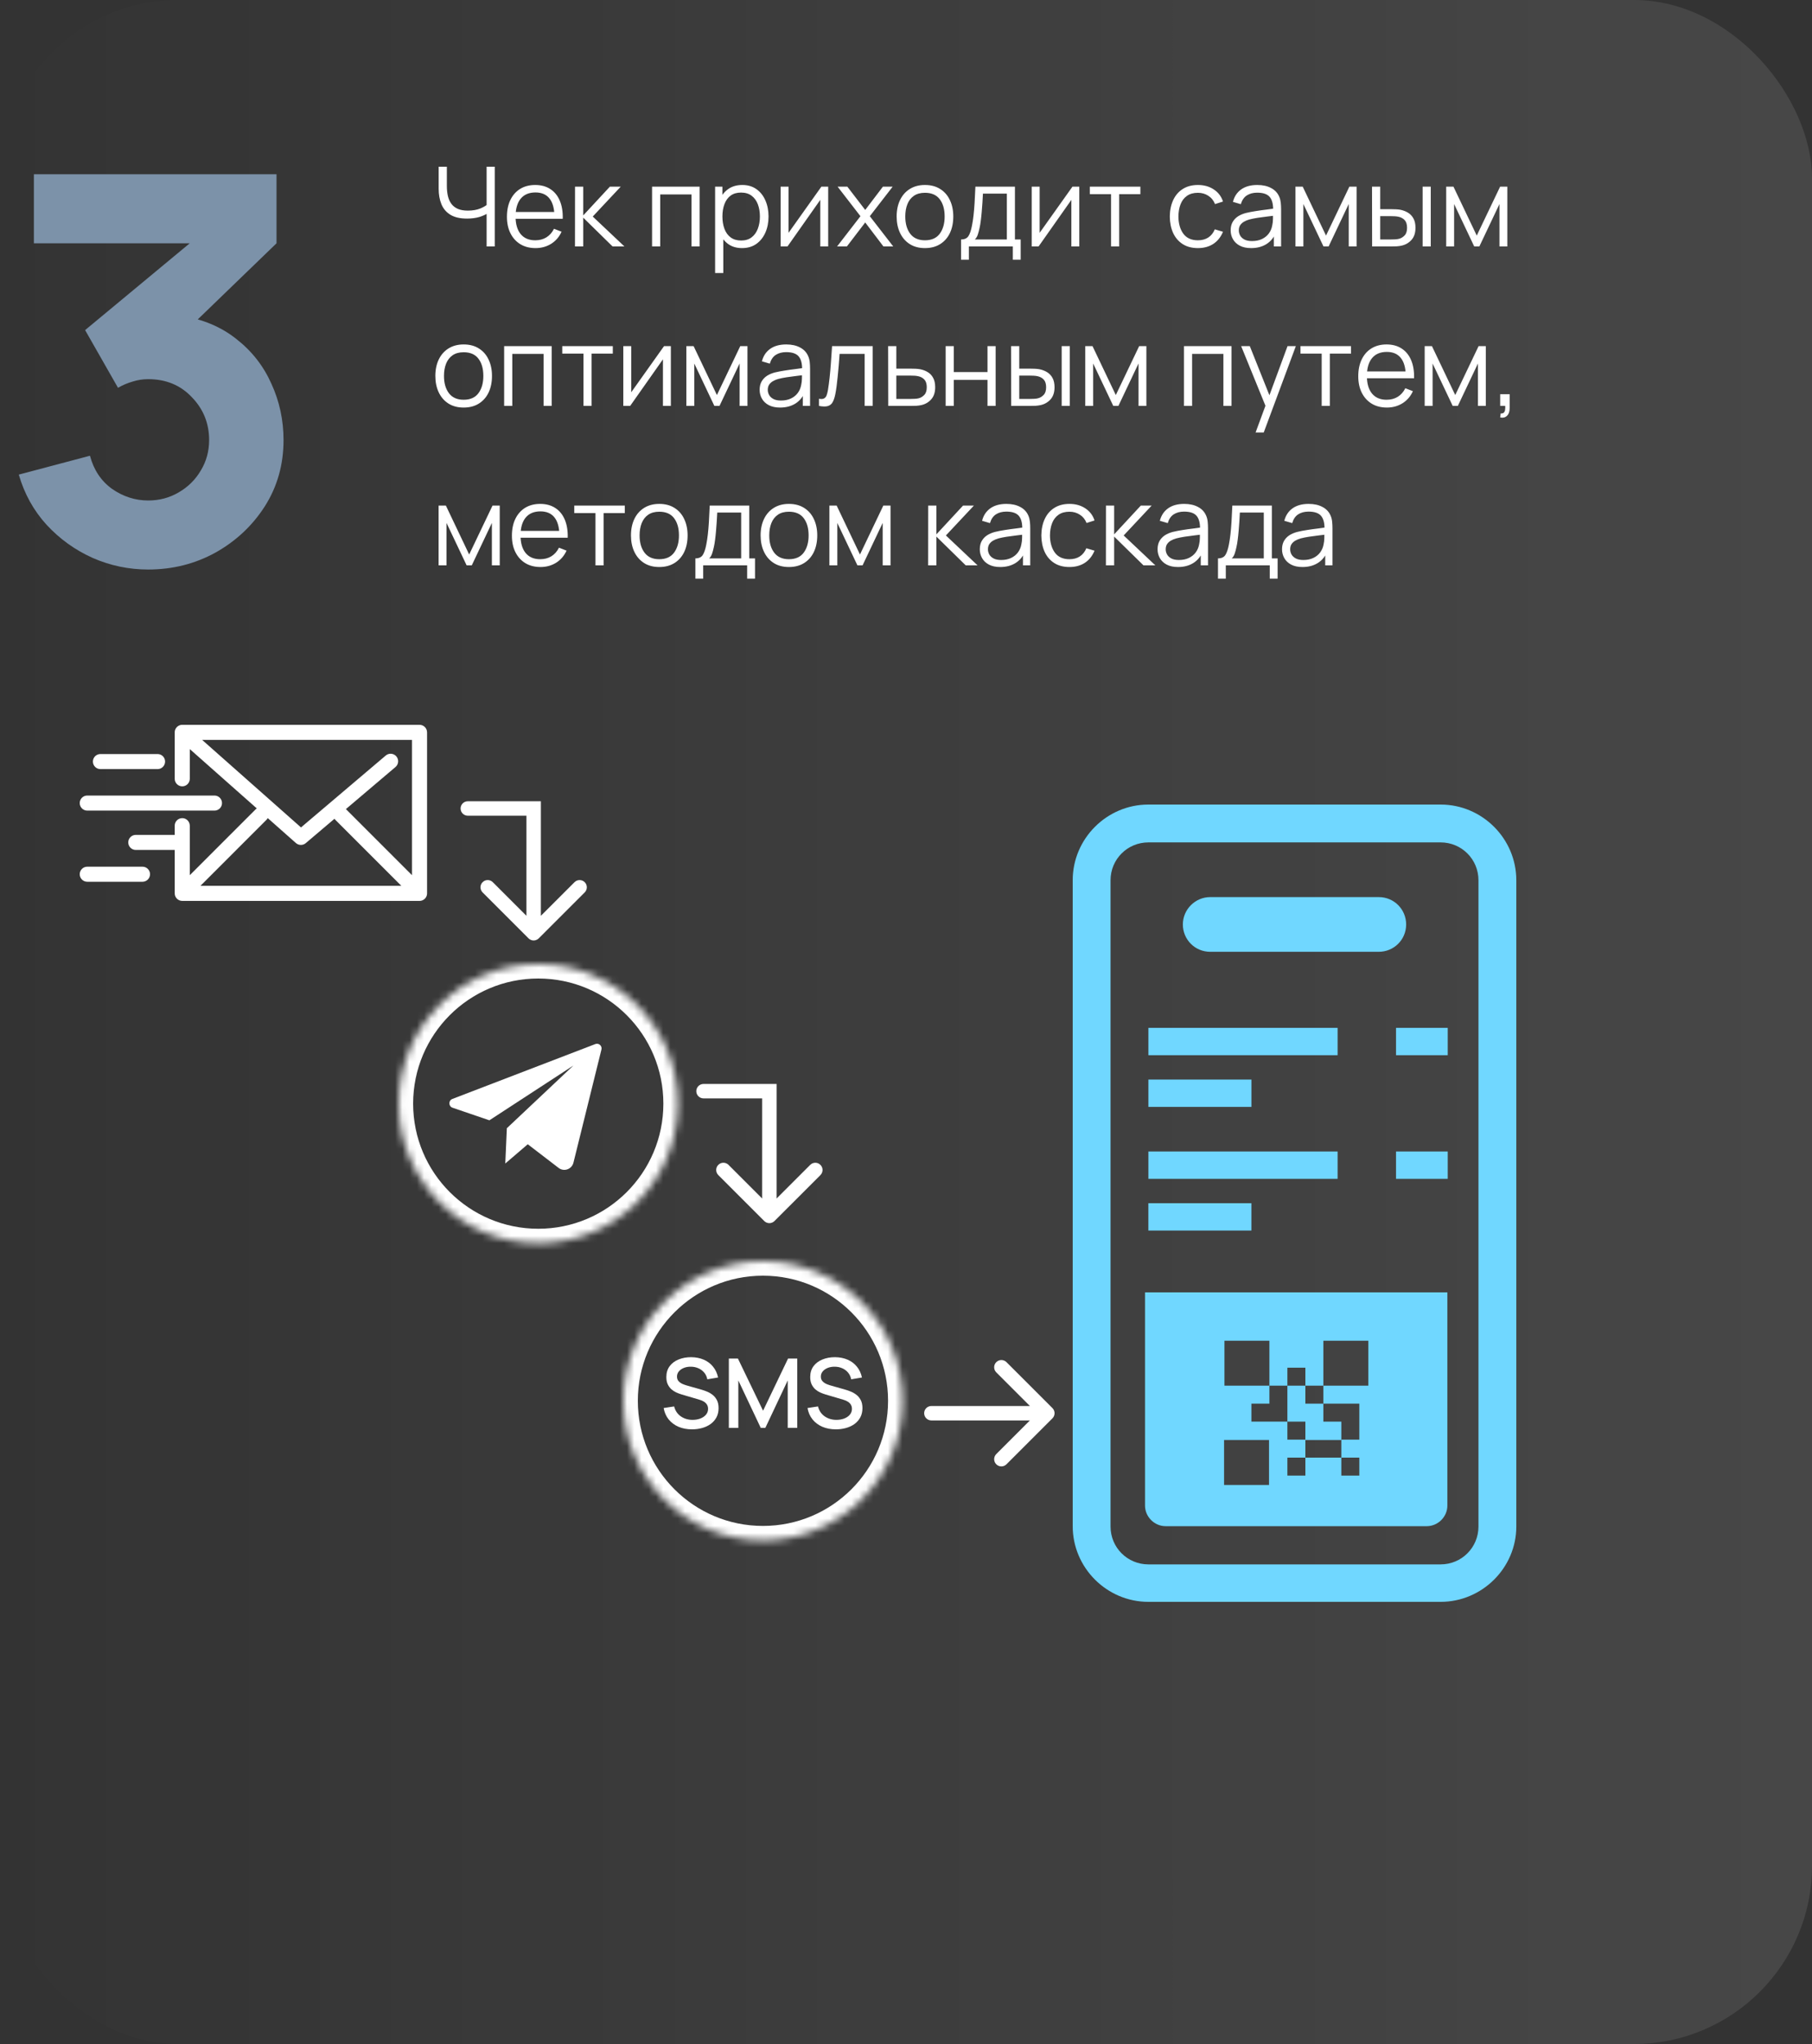 <?xml version="1.0" encoding="UTF-8"?> <svg xmlns="http://www.w3.org/2000/svg" width="250" height="282" viewBox="0 0 250 282" fill="none"><rect x="0" y="0" width="250" height="282" fill="#333333" stroke="none"/><rect opacity="0.1" width="250" height="282" rx="24.576" fill="url(#paint0_linear_1422_977)"></rect><path d="M82.138 144.043L62.41 151.617C61.852 151.831 61.867 152.633 62.432 152.826L67.52 154.563L79.105 147.009L69.929 155.655L69.713 160.525L72.815 157.867L77.072 161.132C77.815 161.702 78.893 161.319 79.119 160.404L82.98 144.799C83.105 144.296 82.618 143.859 82.138 144.043Z" fill="white"></path><path d="M198.761 221H158.442C152.704 221 148 216.296 148 210.558V121.442C148 115.704 152.704 111 158.442 111H198.761C204.499 111 209.203 115.704 209.203 121.442V210.61C209.203 216.296 204.499 221 198.761 221ZM158.442 116.221C155.547 116.221 153.221 118.547 153.221 121.442V210.61C153.221 213.505 155.547 215.831 158.442 215.831H198.761C201.656 215.831 203.982 213.505 203.982 210.61V121.442C203.982 118.547 201.656 116.221 198.761 116.221H158.442Z" fill="#70D7FF"></path><path d="M166.971 123.768H190.232C192.351 123.768 194.005 125.474 194.005 127.542C194.005 129.661 192.299 131.315 190.232 131.315H166.971C164.851 131.315 163.197 129.609 163.197 127.542C163.197 125.474 164.903 123.768 166.971 123.768Z" fill="#70D7FF"></path><path d="M184.548 141.808H158.443V145.582H184.548V141.808Z" fill="#70D7FF"></path><path d="M184.548 158.867H158.443V162.64H184.548V158.867Z" fill="#70D7FF"></path><path d="M172.659 148.942H158.443V152.715H172.659V148.942Z" fill="#70D7FF"></path><path d="M172.655 166H158.439V169.773H172.655V166Z" fill="#70D7FF"></path><path d="M199.743 141.808H192.609V145.582H199.743V141.808Z" fill="#70D7FF"></path><path d="M199.743 158.867H192.609V162.64H199.743V158.867Z" fill="#70D7FF"></path><path d="M157.977 178.302V207.715C157.977 209.266 159.269 210.558 160.82 210.558H196.849C198.399 210.558 199.692 209.266 199.692 207.715V178.302H157.977ZM175.086 204.872H168.884V198.669H175.086V204.872ZM188.785 191.174H182.582V193.655H185.063H187.544V196.136V198.617H185.063V201.099H187.544V203.58H185.063V201.099H182.582H180.101V203.58H177.619V201.099H180.101V198.617H177.619V196.136H175.138H172.657V193.655H175.138V191.174H168.935V184.971H175.138V191.174H177.619V188.693H180.101V191.174H182.582V184.971H188.785V191.174Z" fill="#70D7FF"></path><path d="M177.619 191.174H180.1V193.655H182.582V196.136H185.063V198.669H182.582H180.1V196.136H177.619V193.655V191.174Z" fill="#70D7FF"></path><path d="M67.138 34V28.836L67.451 29.318C67.099 29.567 66.669 29.771 66.16 29.929C65.65 30.081 65.075 30.158 64.433 30.158C63.481 30.158 62.717 29.982 62.142 29.631C61.572 29.279 61.159 28.796 60.904 28.179C60.65 27.558 60.523 26.848 60.523 26.048V23H61.653V25.659C61.653 26.168 61.701 26.631 61.798 27.049C61.895 27.466 62.055 27.826 62.279 28.126C62.504 28.426 62.801 28.658 63.173 28.821C63.545 28.979 64.003 29.058 64.548 29.058C65.225 29.058 65.808 28.956 66.297 28.752C66.786 28.544 67.145 28.32 67.374 28.08L67.138 28.982V23H68.26V34H67.138ZM73.89 34.229C73.085 34.229 72.388 34.051 71.797 33.694C71.211 33.338 70.755 32.836 70.43 32.19C70.104 31.543 69.941 30.784 69.941 29.913C69.941 29.012 70.101 28.233 70.422 27.576C70.743 26.919 71.193 26.412 71.774 26.056C72.359 25.699 73.049 25.521 73.844 25.521C74.659 25.521 75.354 25.71 75.929 26.087C76.505 26.458 76.94 26.993 77.235 27.691C77.531 28.388 77.666 29.221 77.64 30.188H76.495V29.791C76.474 28.722 76.242 27.915 75.799 27.37C75.362 26.825 74.72 26.552 73.874 26.552C72.988 26.552 72.309 26.84 71.835 27.416C71.367 27.991 71.132 28.811 71.132 29.875C71.132 30.914 71.367 31.721 71.835 32.297C72.309 32.867 72.978 33.152 73.844 33.152C74.435 33.152 74.949 33.017 75.387 32.747C75.83 32.472 76.179 32.078 76.433 31.563L77.48 31.968C77.154 32.686 76.673 33.244 76.036 33.641C75.405 34.033 74.689 34.229 73.89 34.229ZM70.735 30.188V29.249H77.037V30.188H70.735ZM79.328 34L79.335 25.75H80.466V29.722L84.148 25.75H85.645L81.78 29.875L86.149 34H84.514L80.466 30.028V34H79.328ZM89.965 34V25.75H96.527V34H95.404V26.827H91.088V34H89.965ZM102.375 34.229C101.616 34.229 100.975 34.038 100.45 33.656C99.926 33.269 99.529 32.747 99.259 32.09C98.989 31.428 98.854 30.687 98.854 29.867C98.854 29.032 98.989 28.289 99.259 27.637C99.534 26.98 99.936 26.463 100.466 26.087C100.995 25.71 101.647 25.521 102.421 25.521C103.175 25.521 103.821 25.712 104.361 26.094C104.901 26.476 105.314 26.995 105.599 27.652C105.889 28.309 106.034 29.048 106.034 29.867C106.034 30.692 105.889 31.433 105.599 32.09C105.308 32.747 104.891 33.269 104.346 33.656C103.801 34.038 103.144 34.229 102.375 34.229ZM98.663 37.666V25.75H99.671V31.96H99.793V37.666H98.663ZM102.261 33.183C102.836 33.183 103.315 33.038 103.697 32.747C104.079 32.457 104.364 32.062 104.552 31.563C104.746 31.059 104.843 30.494 104.843 29.867C104.843 29.246 104.748 28.686 104.56 28.187C104.371 27.688 104.084 27.293 103.697 27.003C103.315 26.713 102.828 26.568 102.238 26.568C101.662 26.568 101.184 26.708 100.802 26.988C100.425 27.268 100.142 27.657 99.954 28.157C99.765 28.651 99.671 29.221 99.671 29.867C99.671 30.504 99.765 31.074 99.954 31.579C100.142 32.078 100.427 32.47 100.809 32.755C101.191 33.04 101.675 33.183 102.261 33.183ZM114.265 25.75V34H113.173V27.576L108.651 34H107.704V25.75H108.796V32.121L113.326 25.75H114.265ZM115.493 34L118.716 29.829L115.561 25.75H116.906L119.373 28.966L121.817 25.75H123.162L120.007 29.829L123.238 34H121.886L119.373 30.692L116.845 34H115.493ZM127.612 34.229C126.792 34.229 126.092 34.043 125.512 33.672C124.931 33.3 124.485 32.785 124.175 32.129C123.864 31.472 123.709 30.718 123.709 29.867C123.709 29.002 123.867 28.243 124.183 27.591C124.498 26.939 124.946 26.433 125.527 26.071C126.113 25.704 126.808 25.521 127.612 25.521C128.437 25.521 129.14 25.707 129.72 26.079C130.306 26.445 130.752 26.957 131.057 27.614C131.368 28.266 131.523 29.017 131.523 29.867C131.523 30.733 131.368 31.495 131.057 32.151C130.747 32.803 130.298 33.312 129.713 33.679C129.127 34.046 128.427 34.229 127.612 34.229ZM127.612 33.152C128.529 33.152 129.211 32.849 129.659 32.243C130.107 31.632 130.332 30.84 130.332 29.867C130.332 28.869 130.105 28.075 129.652 27.484C129.204 26.894 128.524 26.598 127.612 26.598C126.996 26.598 126.487 26.738 126.085 27.018C125.687 27.293 125.389 27.678 125.191 28.172C124.997 28.661 124.901 29.226 124.901 29.867C124.901 30.861 125.13 31.657 125.588 32.258C126.046 32.854 126.721 33.152 127.612 33.152ZM132.597 35.833V33.038C133.066 33.038 133.402 32.887 133.605 32.587C133.809 32.281 133.975 31.795 134.102 31.128C134.188 30.695 134.26 30.229 134.316 29.73C134.372 29.231 134.42 28.661 134.461 28.019C134.502 27.372 134.54 26.616 134.575 25.75H140.029V33.038H140.824V35.833H139.739V34H133.674V35.833H132.597ZM134.499 33.038H138.914V26.713H135.614C135.599 27.1 135.576 27.51 135.546 27.943C135.52 28.375 135.487 28.808 135.446 29.241C135.411 29.674 135.367 30.081 135.316 30.463C135.271 30.84 135.215 31.171 135.148 31.456C135.072 31.823 134.988 32.136 134.896 32.396C134.81 32.656 134.677 32.87 134.499 33.038ZM148.907 25.75V34H147.815V27.576L143.293 34H142.346V25.75H143.438V32.121L147.968 25.75H148.907ZM153.289 34V26.789H150.364V25.75H157.338V26.789H154.412V34H153.289ZM165.275 34.229C164.445 34.229 163.742 34.043 163.167 33.672C162.591 33.3 162.153 32.788 161.853 32.136C161.557 31.479 161.405 30.726 161.394 29.875C161.405 29.009 161.563 28.251 161.868 27.599C162.174 26.942 162.614 26.433 163.19 26.071C163.765 25.704 164.463 25.521 165.282 25.521C166.118 25.521 166.843 25.725 167.459 26.132C168.081 26.54 168.506 27.097 168.735 27.805L167.635 28.157C167.442 27.663 167.134 27.281 166.711 27.011C166.293 26.736 165.815 26.598 165.275 26.598C164.669 26.598 164.167 26.738 163.77 27.018C163.373 27.293 163.077 27.678 162.884 28.172C162.69 28.666 162.591 29.233 162.586 29.875C162.596 30.863 162.825 31.657 163.274 32.258C163.722 32.854 164.389 33.152 165.275 33.152C165.835 33.152 166.311 33.025 166.703 32.77C167.1 32.511 167.401 32.134 167.605 31.64L168.735 31.976C168.43 32.709 167.981 33.269 167.391 33.656C166.8 34.038 166.095 34.229 165.275 34.229ZM172.613 34.229C171.991 34.229 171.469 34.117 171.047 33.893C170.629 33.669 170.316 33.371 170.107 32.999C169.898 32.628 169.794 32.223 169.794 31.785C169.794 31.337 169.883 30.955 170.061 30.639C170.245 30.318 170.492 30.056 170.802 29.852C171.118 29.649 171.482 29.493 171.894 29.386C172.312 29.285 172.773 29.195 173.277 29.119C173.786 29.038 174.283 28.969 174.767 28.913C175.255 28.852 175.683 28.793 176.05 28.737L175.653 28.982C175.668 28.167 175.51 27.563 175.179 27.171C174.848 26.779 174.273 26.583 173.453 26.583C172.888 26.583 172.409 26.71 172.017 26.965C171.63 27.22 171.357 27.622 171.199 28.172L170.107 27.851C170.295 27.113 170.675 26.54 171.245 26.132C171.816 25.725 172.556 25.521 173.468 25.521C174.222 25.521 174.861 25.664 175.385 25.949C175.915 26.229 176.289 26.636 176.508 27.171C176.61 27.41 176.676 27.678 176.707 27.973C176.737 28.268 176.753 28.569 176.753 28.875V34H175.752V31.93L176.042 32.052C175.762 32.76 175.327 33.3 174.736 33.672C174.145 34.043 173.437 34.229 172.613 34.229ZM172.742 33.259C173.267 33.259 173.725 33.165 174.117 32.976C174.509 32.788 174.825 32.531 175.064 32.205C175.304 31.874 175.459 31.502 175.53 31.09C175.592 30.825 175.625 30.535 175.63 30.219C175.635 29.898 175.637 29.659 175.637 29.501L176.065 29.722C175.683 29.773 175.268 29.824 174.82 29.875C174.377 29.926 173.939 29.985 173.506 30.051C173.078 30.117 172.691 30.196 172.345 30.288C172.111 30.354 171.884 30.448 171.665 30.57C171.446 30.687 171.266 30.845 171.123 31.044C170.986 31.242 170.917 31.489 170.917 31.785C170.917 32.024 170.975 32.256 171.092 32.48C171.215 32.704 171.408 32.89 171.673 33.038C171.943 33.185 172.299 33.259 172.742 33.259ZM178.734 34V25.75H179.734L182.95 32.503L186.173 25.75H187.166V34H186.082V28.149L183.309 34H182.599L179.826 28.149V34H178.734ZM189.311 34L189.296 25.75H190.427V28.859H191.863C192.102 28.859 192.336 28.864 192.565 28.875C192.795 28.885 193.001 28.905 193.184 28.936C193.592 29.017 193.953 29.155 194.269 29.348C194.585 29.542 194.834 29.809 195.017 30.15C195.201 30.486 195.292 30.912 195.292 31.426C195.292 32.134 195.109 32.691 194.742 33.099C194.376 33.506 193.915 33.771 193.36 33.893C193.151 33.939 192.925 33.969 192.68 33.985C192.436 33.995 192.196 34 191.962 34H189.311ZM190.427 33.038H191.916C192.084 33.038 192.275 33.032 192.489 33.022C192.703 33.012 192.891 32.984 193.054 32.938C193.329 32.862 193.576 32.709 193.795 32.48C194.019 32.246 194.131 31.894 194.131 31.426C194.131 30.962 194.024 30.614 193.811 30.379C193.597 30.14 193.312 29.982 192.955 29.906C192.792 29.87 192.619 29.847 192.436 29.837C192.257 29.827 192.084 29.822 191.916 29.822H190.427V33.038ZM196.278 34V25.75H197.401V34H196.278ZM199.531 34V25.75H200.531L203.747 32.503L206.971 25.75H207.964V34H206.879V28.149L204.106 34H203.396L200.623 28.149V34H199.531ZM63.968 56.229C63.148 56.229 62.447 56.043 61.867 55.672C61.286 55.3 60.841 54.785 60.53 54.129C60.219 53.472 60.064 52.718 60.064 51.867C60.064 51.002 60.222 50.243 60.538 49.591C60.853 48.939 61.302 48.433 61.882 48.071C62.468 47.705 63.163 47.521 63.968 47.521C64.793 47.521 65.495 47.707 66.076 48.079C66.661 48.446 67.107 48.957 67.412 49.614C67.723 50.266 67.879 51.017 67.879 51.867C67.879 52.733 67.723 53.495 67.412 54.151C67.102 54.803 66.654 55.312 66.068 55.679C65.483 56.046 64.782 56.229 63.968 56.229ZM63.968 55.152C64.884 55.152 65.567 54.849 66.015 54.243C66.463 53.632 66.687 52.84 66.687 51.867C66.687 50.869 66.46 50.075 66.007 49.484C65.559 48.894 64.879 48.598 63.968 48.598C63.351 48.598 62.842 48.738 62.44 49.018C62.043 49.293 61.745 49.678 61.546 50.172C61.353 50.661 61.256 51.226 61.256 51.867C61.256 52.861 61.485 53.657 61.943 54.258C62.402 54.854 63.076 55.152 63.968 55.152ZM69.556 56V47.75H76.117V56H74.995V48.827H70.679V56H69.556ZM80.499 56V48.789H77.574V47.75H84.548V48.789H81.622V56H80.499ZM92.558 47.75V56H91.466V49.576L86.944 56H85.997V47.75H87.089V54.121L91.619 47.75H92.558ZM94.695 56V47.75H95.695L98.911 54.503L102.134 47.75H103.127V56H102.043V50.149L99.27 56H98.56L95.787 50.149V56H94.695ZM107.625 56.229C107.004 56.229 106.482 56.117 106.059 55.893C105.642 55.669 105.328 55.371 105.12 54.999C104.911 54.628 104.806 54.223 104.806 53.785C104.806 53.337 104.896 52.955 105.074 52.639C105.257 52.318 105.504 52.056 105.815 51.852C106.13 51.649 106.495 51.493 106.907 51.386C107.325 51.285 107.786 51.195 108.29 51.119C108.799 51.038 109.295 50.969 109.779 50.913C110.268 50.852 110.696 50.793 111.062 50.737L110.665 50.981C110.681 50.167 110.523 49.563 110.192 49.171C109.861 48.779 109.285 48.583 108.465 48.583C107.9 48.583 107.421 48.71 107.029 48.965C106.642 49.219 106.37 49.622 106.212 50.172L105.12 49.851C105.308 49.113 105.687 48.54 106.258 48.132C106.828 47.725 107.569 47.521 108.481 47.521C109.234 47.521 109.873 47.664 110.398 47.949C110.927 48.229 111.302 48.636 111.521 49.171C111.623 49.41 111.689 49.678 111.719 49.973C111.75 50.269 111.765 50.569 111.765 50.874V56H110.765V53.93L111.055 54.052C110.775 54.76 110.339 55.3 109.749 55.672C109.158 56.043 108.45 56.229 107.625 56.229ZM107.755 55.259C108.279 55.259 108.738 55.165 109.13 54.976C109.522 54.788 109.838 54.531 110.077 54.205C110.316 53.874 110.472 53.502 110.543 53.09C110.604 52.825 110.637 52.535 110.642 52.219C110.647 51.898 110.65 51.659 110.65 51.501L111.078 51.722C110.696 51.773 110.281 51.824 109.833 51.875C109.39 51.926 108.952 51.985 108.519 52.051C108.091 52.117 107.704 52.196 107.358 52.288C107.123 52.354 106.897 52.448 106.678 52.57C106.459 52.687 106.278 52.845 106.136 53.044C105.998 53.242 105.929 53.489 105.929 53.785C105.929 54.024 105.988 54.256 106.105 54.48C106.227 54.704 106.421 54.89 106.686 55.038C106.955 55.185 107.312 55.259 107.755 55.259ZM112.99 56V55.015C113.295 55.071 113.527 55.058 113.685 54.976C113.848 54.89 113.968 54.747 114.044 54.549C114.12 54.345 114.184 54.093 114.235 53.792C114.316 53.293 114.39 52.743 114.456 52.142C114.523 51.542 114.581 50.88 114.632 50.157C114.688 49.428 114.744 48.626 114.8 47.75H120.407V56H119.292V48.827H115.839C115.803 49.367 115.763 49.904 115.717 50.439C115.671 50.974 115.623 51.488 115.572 51.982C115.526 52.471 115.475 52.922 115.419 53.334C115.363 53.747 115.304 54.103 115.243 54.404C115.152 54.857 115.029 55.218 114.877 55.488C114.729 55.758 114.507 55.936 114.212 56.023C113.917 56.109 113.509 56.102 112.99 56ZM122.549 56L122.533 47.75H123.664V50.859H125.596C125.836 50.859 126.07 50.864 126.299 50.874C126.533 50.885 126.74 50.905 126.918 50.936C127.325 51.012 127.687 51.147 128.003 51.34C128.323 51.534 128.573 51.801 128.751 52.142C128.935 52.484 129.026 52.911 129.026 53.426C129.026 54.134 128.843 54.691 128.476 55.099C128.115 55.506 127.656 55.771 127.101 55.893C126.892 55.939 126.666 55.969 126.421 55.985C126.177 55.995 125.935 56 125.696 56H122.549ZM123.664 55.038H125.65C125.823 55.038 126.017 55.032 126.23 55.022C126.444 55.012 126.633 54.984 126.796 54.938C127.066 54.862 127.31 54.709 127.529 54.48C127.753 54.246 127.865 53.894 127.865 53.426C127.865 52.962 127.758 52.614 127.544 52.379C127.33 52.14 127.045 51.982 126.689 51.906C126.531 51.87 126.36 51.847 126.177 51.837C125.994 51.827 125.818 51.822 125.65 51.822H123.664V55.038ZM130.47 56V47.75H131.593V51.333H136.245V47.75H137.368V56H136.245V52.41H131.593V56H130.47ZM139.512 56L139.496 47.75H140.627V50.859H142.063C142.302 50.859 142.537 50.864 142.766 50.874C142.995 50.885 143.201 50.905 143.384 50.936C143.792 51.017 144.153 51.155 144.469 51.348C144.785 51.542 145.034 51.809 145.218 52.15C145.401 52.486 145.493 52.911 145.493 53.426C145.493 54.134 145.309 54.691 144.943 55.099C144.576 55.506 144.115 55.771 143.56 55.893C143.351 55.939 143.125 55.969 142.88 55.985C142.636 55.995 142.396 56 142.162 56H139.512ZM140.627 55.038H142.116C142.284 55.038 142.475 55.032 142.689 55.022C142.903 55.012 143.092 54.984 143.255 54.938C143.53 54.862 143.777 54.709 143.995 54.48C144.22 54.246 144.332 53.894 144.332 53.426C144.332 52.962 144.225 52.614 144.011 52.379C143.797 52.14 143.512 51.982 143.155 51.906C142.992 51.87 142.819 51.847 142.636 51.837C142.458 51.827 142.284 51.822 142.116 51.822H140.627V55.038ZM146.478 56V47.75H147.601V56H146.478ZM149.731 56V47.75H150.732L153.947 54.503L157.171 47.75H158.164V56H157.079V50.149L154.306 56H153.596L150.823 50.149V56H149.731ZM163.352 56V47.75H169.913V56H168.791V48.827H164.475V56H163.352ZM173.234 59.666L174.83 55.335L174.853 56.619L171.24 47.75H172.432L175.395 55.167H174.907L177.641 47.75H178.787L174.357 59.666H173.234ZM182.352 56V48.789H179.426V47.75H186.4V48.789H183.475V56H182.352ZM191.348 56.229C190.543 56.229 189.845 56.051 189.255 55.694C188.669 55.338 188.213 54.836 187.887 54.19C187.561 53.543 187.398 52.784 187.398 51.913C187.398 51.012 187.559 50.233 187.88 49.576C188.2 48.919 188.651 48.412 189.232 48.056C189.817 47.699 190.507 47.521 191.302 47.521C192.116 47.521 192.812 47.71 193.387 48.087C193.962 48.458 194.398 48.993 194.693 49.691C194.989 50.388 195.124 51.221 195.098 52.188H193.952V51.791C193.932 50.722 193.7 49.915 193.257 49.37C192.819 48.825 192.178 48.552 191.332 48.552C190.446 48.552 189.766 48.84 189.293 49.416C188.824 49.991 188.59 50.811 188.59 51.875C188.59 52.914 188.824 53.721 189.293 54.297C189.766 54.867 190.436 55.152 191.302 55.152C191.892 55.152 192.407 55.017 192.845 54.747C193.288 54.472 193.637 54.078 193.891 53.563L194.938 53.968C194.612 54.686 194.13 55.244 193.494 55.641C192.862 56.033 192.147 56.229 191.348 56.229ZM188.193 52.188V51.249H194.495V52.188H188.193ZM196.562 56V47.75H197.562L200.778 54.503L204.002 47.75H204.995V56H203.91V50.149L201.137 56H200.427L197.654 50.149V56H196.562ZM206.979 57.596L207.048 57.039C207.252 57.054 207.399 57.013 207.491 56.917C207.583 56.82 207.639 56.69 207.659 56.527C207.68 56.364 207.685 56.188 207.674 56H206.979V54.388H208.286V56.306C208.286 56.774 208.166 57.125 207.927 57.36C207.692 57.594 207.377 57.673 206.979 57.596ZM60.515 78V69.75H61.516L64.731 76.503L67.955 69.75H68.948V78H67.863V72.149L65.09 78H64.38L61.607 72.149V78H60.515ZM74.576 78.229C73.771 78.229 73.074 78.051 72.483 77.695C71.897 77.338 71.442 76.836 71.116 76.19C70.79 75.543 70.627 74.784 70.627 73.913C70.627 73.012 70.787 72.233 71.108 71.576C71.429 70.919 71.88 70.412 72.46 70.056C73.046 69.699 73.736 69.521 74.53 69.521C75.345 69.521 76.04 69.71 76.615 70.087C77.191 70.458 77.626 70.993 77.922 71.691C78.217 72.388 78.352 73.221 78.327 74.188H77.181V73.791C77.16 72.722 76.929 71.915 76.486 71.37C76.048 70.825 75.406 70.552 74.561 70.552C73.675 70.552 72.995 70.84 72.521 71.416C72.053 71.991 71.819 72.811 71.819 73.875C71.819 74.914 72.053 75.721 72.521 76.297C72.995 76.867 73.665 77.152 74.53 77.152C75.121 77.152 75.635 77.017 76.073 76.747C76.516 76.472 76.865 76.078 77.12 75.563L78.166 75.968C77.84 76.686 77.359 77.244 76.722 77.641C76.091 78.033 75.376 78.229 74.576 78.229ZM71.421 74.188V73.249H77.723V74.188H71.421ZM82.155 78V70.789H79.23V69.75H86.204V70.789H83.278V78H82.155ZM90.956 78.229C90.136 78.229 89.436 78.043 88.856 77.671C88.275 77.3 87.829 76.785 87.519 76.129C87.208 75.472 87.053 74.718 87.053 73.868C87.053 73.002 87.211 72.243 87.526 71.591C87.842 70.939 88.29 70.433 88.871 70.071C89.456 69.704 90.151 69.521 90.956 69.521C91.781 69.521 92.484 69.707 93.064 70.079C93.65 70.445 94.096 70.957 94.401 71.614C94.712 72.266 94.867 73.017 94.867 73.868C94.867 74.733 94.712 75.495 94.401 76.151C94.09 76.803 93.642 77.312 93.057 77.679C92.471 78.046 91.771 78.229 90.956 78.229ZM90.956 77.152C91.873 77.152 92.555 76.849 93.003 76.243C93.451 75.632 93.675 74.84 93.675 73.868C93.675 72.869 93.449 72.075 92.996 71.484C92.547 70.894 91.868 70.598 90.956 70.598C90.34 70.598 89.831 70.738 89.428 71.018C89.031 71.293 88.733 71.678 88.535 72.172C88.341 72.661 88.244 73.226 88.244 73.868C88.244 74.861 88.474 75.657 88.932 76.258C89.39 76.854 90.065 77.152 90.956 77.152ZM95.941 79.833V77.037C96.409 77.037 96.746 76.887 96.949 76.587C97.153 76.281 97.319 75.795 97.446 75.128C97.532 74.695 97.604 74.229 97.66 73.73C97.716 73.231 97.764 72.661 97.805 72.019C97.846 71.372 97.884 70.616 97.919 69.75H103.373V77.037H104.168V79.833H103.083V78H97.018V79.833H95.941ZM97.843 77.037H102.258V70.713H98.958C98.943 71.1 98.92 71.51 98.889 71.943C98.864 72.376 98.831 72.808 98.79 73.241C98.754 73.674 98.711 74.081 98.66 74.463C98.615 74.84 98.558 75.171 98.492 75.456C98.416 75.823 98.332 76.136 98.24 76.396C98.154 76.656 98.021 76.87 97.843 77.037ZM108.844 78.229C108.024 78.229 107.324 78.043 106.743 77.671C106.163 77.3 105.717 76.785 105.407 76.129C105.096 75.472 104.941 74.718 104.941 73.868C104.941 73.002 105.099 72.243 105.414 71.591C105.73 70.939 106.178 70.433 106.759 70.071C107.344 69.704 108.039 69.521 108.844 69.521C109.669 69.521 110.372 69.707 110.952 70.079C111.538 70.445 111.983 70.957 112.289 71.614C112.6 72.266 112.755 73.017 112.755 73.868C112.755 74.733 112.6 75.495 112.289 76.151C111.978 76.803 111.53 77.312 110.945 77.679C110.359 78.046 109.659 78.229 108.844 78.229ZM108.844 77.152C109.761 77.152 110.443 76.849 110.891 76.243C111.339 75.632 111.563 74.84 111.563 73.868C111.563 72.869 111.337 72.075 110.884 71.484C110.435 70.894 109.756 70.598 108.844 70.598C108.228 70.598 107.719 70.738 107.316 71.018C106.919 71.293 106.621 71.678 106.423 72.172C106.229 72.661 106.132 73.226 106.132 73.868C106.132 74.861 106.362 75.657 106.82 76.258C107.278 76.854 107.953 77.152 108.844 77.152ZM114.432 78V69.75H115.433L118.649 76.503L121.872 69.75H122.865V78H121.781V72.149L119.008 78H118.297L115.525 72.149V78H114.432ZM128.053 78L128.061 69.75H129.192V73.722L132.873 69.75H134.371L130.505 73.875L134.875 78H133.24L129.192 74.028V78H128.053ZM138 78.229C137.379 78.229 136.857 78.117 136.434 77.893C136.017 77.669 135.704 77.371 135.495 76.999C135.286 76.628 135.182 76.223 135.182 75.785C135.182 75.337 135.271 74.955 135.449 74.639C135.632 74.318 135.879 74.056 136.19 73.852C136.506 73.649 136.87 73.493 137.282 73.386C137.7 73.284 138.161 73.195 138.665 73.119C139.174 73.037 139.671 72.969 140.154 72.913C140.643 72.852 141.071 72.793 141.438 72.737L141.04 72.981C141.056 72.167 140.898 71.563 140.567 71.171C140.236 70.779 139.66 70.583 138.841 70.583C138.275 70.583 137.797 70.71 137.404 70.965C137.017 71.219 136.745 71.622 136.587 72.172L135.495 71.851C135.683 71.113 136.063 70.54 136.633 70.132C137.203 69.725 137.944 69.521 138.856 69.521C139.609 69.521 140.249 69.664 140.773 69.949C141.303 70.229 141.677 70.636 141.896 71.171C141.998 71.41 142.064 71.678 142.095 71.973C142.125 72.269 142.14 72.569 142.14 72.874V78H141.14V75.93L141.43 76.052C141.15 76.76 140.715 77.3 140.124 77.671C139.533 78.043 138.825 78.229 138 78.229ZM138.13 77.259C138.655 77.259 139.113 77.165 139.505 76.976C139.897 76.788 140.213 76.531 140.452 76.205C140.692 75.874 140.847 75.502 140.918 75.09C140.979 74.825 141.012 74.535 141.018 74.219C141.023 73.898 141.025 73.659 141.025 73.501L141.453 73.722C141.071 73.773 140.656 73.824 140.208 73.875C139.765 73.926 139.327 73.985 138.894 74.051C138.466 74.117 138.079 74.196 137.733 74.288C137.499 74.354 137.272 74.448 137.053 74.57C136.834 74.687 136.653 74.845 136.511 75.044C136.373 75.243 136.305 75.49 136.305 75.785C136.305 76.024 136.363 76.256 136.48 76.48C136.602 76.704 136.796 76.89 137.061 77.037C137.331 77.185 137.687 77.259 138.13 77.259ZM147.551 78.229C146.721 78.229 146.018 78.043 145.443 77.671C144.867 77.3 144.429 76.788 144.129 76.136C143.834 75.479 143.681 74.726 143.671 73.875C143.681 73.01 143.839 72.251 144.144 71.599C144.45 70.942 144.89 70.433 145.466 70.071C146.041 69.704 146.739 69.521 147.559 69.521C148.394 69.521 149.119 69.725 149.736 70.132C150.357 70.54 150.782 71.097 151.011 71.805L149.911 72.156C149.718 71.662 149.41 71.281 148.987 71.011C148.569 70.736 148.091 70.598 147.551 70.598C146.945 70.598 146.443 70.738 146.046 71.018C145.649 71.293 145.354 71.678 145.16 72.172C144.967 72.666 144.867 73.234 144.862 73.875C144.872 74.863 145.102 75.657 145.55 76.258C145.998 76.854 146.665 77.152 147.551 77.152C148.111 77.152 148.587 77.025 148.979 76.77C149.377 76.51 149.677 76.134 149.881 75.64L151.011 75.976C150.706 76.709 150.258 77.269 149.667 77.656C149.076 78.038 148.371 78.229 147.551 78.229ZM152.58 78L152.588 69.75H153.719V73.722L157.4 69.75H158.897L155.032 73.875L159.402 78H157.767L153.719 74.028V78H152.58ZM162.527 78.229C161.906 78.229 161.384 78.117 160.961 77.893C160.544 77.669 160.231 77.371 160.022 76.999C159.813 76.628 159.709 76.223 159.709 75.785C159.709 75.337 159.798 74.955 159.976 74.639C160.159 74.318 160.406 74.056 160.717 73.852C161.033 73.649 161.397 73.493 161.809 73.386C162.227 73.284 162.688 73.195 163.192 73.119C163.701 73.037 164.198 72.969 164.681 72.913C165.17 72.852 165.598 72.793 165.965 72.737L165.567 72.981C165.583 72.167 165.425 71.563 165.094 71.171C164.763 70.779 164.187 70.583 163.367 70.583C162.802 70.583 162.324 70.71 161.931 70.965C161.544 71.219 161.272 71.622 161.114 72.172L160.022 71.851C160.21 71.113 160.59 70.54 161.16 70.132C161.73 69.725 162.471 69.521 163.383 69.521C164.136 69.521 164.776 69.664 165.3 69.949C165.83 70.229 166.204 70.636 166.423 71.171C166.525 71.41 166.591 71.678 166.621 71.973C166.652 72.269 166.667 72.569 166.667 72.874V78H165.667V75.93L165.957 76.052C165.677 76.76 165.241 77.3 164.651 77.671C164.06 78.043 163.352 78.229 162.527 78.229ZM162.657 77.259C163.182 77.259 163.64 77.165 164.032 76.976C164.424 76.788 164.74 76.531 164.979 76.205C165.219 75.874 165.374 75.502 165.445 75.09C165.506 74.825 165.539 74.535 165.544 74.219C165.55 73.898 165.552 73.659 165.552 73.501L165.98 73.722C165.598 73.773 165.183 73.824 164.735 73.875C164.292 73.926 163.854 73.985 163.421 74.051C162.993 74.117 162.606 74.196 162.26 74.288C162.026 74.354 161.799 74.448 161.58 74.57C161.361 74.687 161.18 74.845 161.038 75.044C160.9 75.243 160.831 75.49 160.831 75.785C160.831 76.024 160.89 76.256 161.007 76.48C161.129 76.704 161.323 76.89 161.588 77.037C161.858 77.185 162.214 77.259 162.657 77.259ZM168.045 79.833V77.037C168.513 77.037 168.849 76.887 169.053 76.587C169.257 76.281 169.422 75.795 169.55 75.128C169.636 74.695 169.707 74.229 169.763 73.73C169.819 73.231 169.868 72.661 169.909 72.019C169.949 71.372 169.988 70.616 170.023 69.75H175.477V77.037H176.272V79.833H175.187V78H169.122V79.833H168.045ZM169.947 77.037H174.362V70.713H171.062C171.047 71.1 171.024 71.51 170.993 71.943C170.968 72.376 170.935 72.808 170.894 73.241C170.858 73.674 170.815 74.081 170.764 74.463C170.718 74.84 170.662 75.171 170.596 75.456C170.52 75.823 170.436 76.136 170.344 76.396C170.257 76.656 170.125 76.87 169.947 77.037ZM179.699 78.229C179.078 78.229 178.556 78.117 178.133 77.893C177.716 77.669 177.402 77.371 177.194 76.999C176.985 76.628 176.88 76.223 176.88 75.785C176.88 75.337 176.97 74.955 177.148 74.639C177.331 74.318 177.578 74.056 177.889 73.852C178.204 73.649 178.569 73.493 178.981 73.386C179.399 73.284 179.859 73.195 180.364 73.119C180.873 73.037 181.369 72.969 181.853 72.913C182.342 72.852 182.77 72.793 183.136 72.737L182.739 72.981C182.754 72.167 182.597 71.563 182.266 71.171C181.935 70.779 181.359 70.583 180.539 70.583C179.974 70.583 179.495 70.71 179.103 70.965C178.716 71.219 178.444 71.622 178.286 72.172L177.194 71.851C177.382 71.113 177.761 70.54 178.332 70.132C178.902 69.725 179.643 69.521 180.555 69.521C181.308 69.521 181.947 69.664 182.472 69.949C183.001 70.229 183.376 70.636 183.595 71.171C183.697 71.41 183.763 71.678 183.793 71.973C183.824 72.269 183.839 72.569 183.839 72.874V78H182.839V75.93L183.129 76.052C182.849 76.76 182.413 77.3 181.823 77.671C181.232 78.043 180.524 78.229 179.699 78.229ZM179.829 77.259C180.353 77.259 180.812 77.165 181.204 76.976C181.596 76.788 181.912 76.531 182.151 76.205C182.39 75.874 182.546 75.502 182.617 75.09C182.678 74.825 182.711 74.535 182.716 74.219C182.721 73.898 182.724 73.659 182.724 73.501L183.152 73.722C182.77 73.773 182.355 73.824 181.907 73.875C181.464 73.926 181.026 73.985 180.593 74.051C180.165 74.117 179.778 74.196 179.432 74.288C179.197 74.354 178.971 74.448 178.752 74.57C178.533 74.687 178.352 74.845 178.21 75.044C178.072 75.243 178.003 75.49 178.003 75.785C178.003 76.024 178.062 76.256 178.179 76.48C178.301 76.704 178.495 76.89 178.76 77.037C179.029 77.185 179.386 77.259 179.829 77.259Z" fill="white"></path><path d="M20.446 78.573C17.768 78.573 15.214 78.039 12.784 76.973C10.354 75.882 8.233 74.357 6.423 72.398C4.638 70.439 3.361 68.133 2.592 65.479L12.412 62.876C12.933 64.835 13.949 66.36 15.462 67.451C16.999 68.517 18.661 69.05 20.446 69.05C21.984 69.05 23.385 68.678 24.649 67.934C25.939 67.191 26.956 66.186 27.7 64.921C28.468 63.657 28.853 62.256 28.853 60.718C28.853 58.412 28.059 56.441 26.472 54.804C24.91 53.143 22.901 52.312 20.446 52.312C19.702 52.312 18.983 52.423 18.289 52.647C17.595 52.845 16.925 53.13 16.28 53.502L11.742 45.542L28.778 31.407L29.522 33.565H4.675V24.043H38.152V33.565L24.91 46.36L24.835 43.533C27.91 44.005 30.502 45.083 32.609 46.77C34.742 48.431 36.354 50.489 37.445 52.944C38.561 55.374 39.119 57.966 39.119 60.718C39.119 64.091 38.263 67.129 36.552 69.831C34.841 72.51 32.572 74.642 29.745 76.229C26.919 77.791 23.819 78.573 20.446 78.573Z" fill="#7C92A9"></path><path d="M64.543 112.539C63.993 112.539 63.547 112.093 63.547 111.543C63.547 110.993 63.993 110.547 64.543 110.547L64.543 112.539ZM73.629 111.543L73.629 110.546L74.625 110.546L74.625 111.543L73.629 111.543ZM74.332 129.46C73.942 129.849 73.312 129.849 72.923 129.46L66.583 123.119C66.194 122.729 66.194 122.099 66.583 121.71C66.972 121.32 67.603 121.321 67.992 121.71L73.627 127.346L79.264 121.711C79.653 121.322 80.284 121.322 80.673 121.711C81.062 122.1 81.062 122.731 80.673 123.12L74.332 129.46ZM64.543 110.547L73.629 110.546L73.629 112.539L64.543 112.539L64.543 110.547ZM74.625 111.543L74.624 128.755L72.631 128.755L72.632 111.543L74.625 111.543Z" fill="white"></path><path d="M97.065 151.539C96.514 151.539 96.068 151.093 96.068 150.543C96.068 149.993 96.514 149.547 97.065 149.547L97.065 151.539ZM106.15 150.543L106.15 149.546L107.147 149.546L107.147 150.543L106.15 150.543ZM106.853 168.46C106.464 168.849 105.833 168.849 105.444 168.46L99.104 162.119C98.715 161.729 98.715 161.099 99.104 160.71C99.493 160.32 100.124 160.321 100.513 160.71L106.149 166.346L111.785 160.711C112.175 160.322 112.805 160.322 113.194 160.711C113.584 161.1 113.583 161.731 113.194 162.12L106.853 168.46ZM97.065 149.547L106.15 149.546L106.15 151.539L97.065 151.539L97.065 149.547ZM107.147 150.543L107.145 167.755L105.152 167.755L105.154 150.543L107.147 150.543Z" fill="white"></path><path d="M128.5 195.971C127.95 195.971 127.504 195.525 127.504 194.975C127.504 194.425 127.95 193.979 128.5 193.979L128.5 195.971ZM145.205 194.27C145.594 194.66 145.594 195.29 145.205 195.679L138.864 202.02C138.475 202.409 137.844 202.409 137.455 202.02C137.066 201.631 137.066 201 137.455 200.611L143.091 194.975L137.455 189.339C137.066 188.95 137.066 188.319 137.455 187.93C137.844 187.541 138.475 187.541 138.864 187.93L145.205 194.27ZM128.5 193.979L144.5 193.979L144.5 195.971L128.5 195.971L128.5 193.979Z" fill="white"></path><path d="M95.475 197.199C94.789 197.199 94.169 197.082 93.615 196.847C93.066 196.608 92.612 196.269 92.254 195.831C91.9 195.388 91.669 194.863 91.563 194.257L93.011 194.038C93.157 194.622 93.463 195.078 93.928 195.406C94.392 195.729 94.935 195.891 95.555 195.891C95.94 195.891 96.294 195.831 96.618 195.711C96.941 195.587 97.2 195.413 97.395 195.187C97.594 194.956 97.694 194.682 97.694 194.363C97.694 194.19 97.663 194.038 97.601 193.905C97.543 193.772 97.461 193.657 97.355 193.559C97.253 193.457 97.127 193.371 96.976 193.3C96.83 193.225 96.669 193.161 96.492 193.108L94.04 192.384C93.801 192.313 93.558 192.222 93.31 192.111C93.062 191.996 92.834 191.848 92.626 191.666C92.422 191.48 92.256 191.252 92.127 190.982C91.999 190.708 91.935 190.375 91.935 189.986C91.935 189.397 92.085 188.899 92.387 188.491C92.692 188.079 93.104 187.77 93.622 187.561C94.14 187.349 94.72 187.243 95.362 187.243C96.009 187.251 96.587 187.367 97.096 187.588C97.61 187.809 98.035 188.128 98.371 188.544C98.712 188.956 98.947 189.457 99.075 190.046L97.587 190.298C97.521 189.939 97.379 189.632 97.162 189.375C96.945 189.113 96.68 188.914 96.365 188.777C96.051 188.635 95.71 188.562 95.342 188.558C94.988 188.549 94.663 188.602 94.366 188.717C94.074 188.832 93.839 188.994 93.662 189.202C93.489 189.41 93.403 189.649 93.403 189.919C93.403 190.185 93.48 190.4 93.635 190.564C93.79 190.728 93.981 190.858 94.207 190.956C94.437 191.049 94.665 191.126 94.891 191.188L96.657 191.686C96.879 191.748 97.129 191.832 97.408 191.939C97.692 192.04 97.964 192.184 98.225 192.37C98.491 192.556 98.71 192.804 98.883 193.114C99.055 193.42 99.142 193.805 99.142 194.27C99.142 194.753 99.044 195.178 98.85 195.545C98.655 195.908 98.387 196.214 98.046 196.462C97.709 196.706 97.32 196.889 96.877 197.013C96.434 197.137 95.967 197.199 95.475 197.199ZM100.557 197V187.435H101.813L105.28 194.629L108.727 187.435H109.996V196.993H108.681V190.451L105.592 197H104.961L101.866 190.451V197H100.557ZM115.324 197.199C114.638 197.199 114.018 197.082 113.464 196.847C112.915 196.608 112.461 196.269 112.103 195.831C111.748 195.388 111.518 194.863 111.412 194.257L112.86 194.038C113.006 194.622 113.311 195.078 113.776 195.406C114.241 195.729 114.784 195.891 115.404 195.891C115.789 195.891 116.143 195.831 116.467 195.711C116.79 195.587 117.049 195.413 117.244 195.187C117.443 194.956 117.543 194.682 117.543 194.363C117.543 194.19 117.512 194.038 117.45 193.905C117.392 193.772 117.31 193.657 117.204 193.559C117.102 193.457 116.976 193.371 116.825 193.3C116.679 193.225 116.517 193.161 116.34 193.108L113.889 192.384C113.65 192.313 113.407 192.222 113.159 192.111C112.911 191.996 112.683 191.848 112.475 191.666C112.271 191.48 112.105 191.252 111.976 190.982C111.848 190.708 111.784 190.375 111.784 189.986C111.784 189.397 111.934 188.899 112.235 188.491C112.541 188.079 112.953 187.77 113.471 187.561C113.989 187.349 114.569 187.243 115.211 187.243C115.858 187.251 116.436 187.367 116.945 187.588C117.458 187.809 117.884 188.128 118.22 188.544C118.561 188.956 118.796 189.457 118.924 190.046L117.436 190.298C117.37 189.939 117.228 189.632 117.011 189.375C116.794 189.113 116.529 188.914 116.214 188.777C115.9 188.635 115.559 188.562 115.191 188.558C114.837 188.549 114.511 188.602 114.215 188.717C113.923 188.832 113.688 188.994 113.511 189.202C113.338 189.41 113.252 189.649 113.252 189.919C113.252 190.185 113.329 190.4 113.484 190.564C113.639 190.728 113.83 190.858 114.055 190.956C114.286 191.049 114.514 191.126 114.74 191.188L116.506 191.686C116.728 191.748 116.978 191.832 117.257 191.939C117.54 192.04 117.813 192.184 118.074 192.37C118.34 192.556 118.559 192.804 118.732 193.114C118.904 193.42 118.991 193.805 118.991 194.27C118.991 194.753 118.893 195.178 118.698 195.545C118.503 195.908 118.236 196.214 117.895 196.462C117.558 196.706 117.168 196.889 116.726 197.013C116.283 197.137 115.816 197.199 115.324 197.199Z" fill="white"></path><path d="M58.085 124.273C58.103 124.269 58.12 124.264 58.138 124.26C58.153 124.256 58.168 124.253 58.183 124.248C58.201 124.243 58.218 124.236 58.234 124.23C58.249 124.225 58.264 124.22 58.279 124.214C58.295 124.207 58.311 124.199 58.326 124.192C58.341 124.185 58.357 124.178 58.371 124.17C58.386 124.162 58.4 124.153 58.415 124.144C58.429 124.136 58.444 124.127 58.459 124.118C58.474 124.107 58.489 124.096 58.503 124.085C58.516 124.076 58.529 124.067 58.541 124.057C58.563 124.038 58.584 124.019 58.605 123.999C58.609 123.995 58.613 123.992 58.617 123.988C58.621 123.984 58.624 123.98 58.628 123.976C58.648 123.955 58.667 123.934 58.685 123.912C58.696 123.899 58.705 123.886 58.715 123.872C58.726 123.858 58.736 123.845 58.746 123.83C58.756 123.815 58.765 123.799 58.775 123.783C58.782 123.77 58.791 123.757 58.798 123.743C58.807 123.727 58.814 123.711 58.822 123.695C58.828 123.68 58.836 123.666 58.842 123.651C58.849 123.635 58.854 123.619 58.86 123.603C58.865 123.587 58.871 123.571 58.876 123.555C58.881 123.539 58.885 123.522 58.889 123.506C58.893 123.489 58.898 123.473 58.901 123.457C58.905 123.437 58.907 123.418 58.91 123.398C58.912 123.384 58.915 123.37 58.916 123.356C58.919 123.322 58.921 123.287 58.921 123.253V101.039C58.921 100.465 58.456 100 57.882 100H25.145C25.136 100 25.128 100.001 25.118 100.001C25.099 100.002 25.079 100.003 25.059 100.004C25.044 100.006 25.028 100.007 25.012 100.01C24.995 100.012 24.977 100.014 24.96 100.018C24.943 100.021 24.927 100.024 24.91 100.028C24.894 100.032 24.878 100.036 24.861 100.04C24.845 100.045 24.829 100.05 24.813 100.055C24.797 100.061 24.781 100.067 24.765 100.073C24.75 100.079 24.735 100.085 24.72 100.092C24.704 100.099 24.688 100.107 24.672 100.115C24.658 100.122 24.645 100.129 24.631 100.137C24.615 100.146 24.599 100.156 24.584 100.166C24.571 100.174 24.558 100.183 24.546 100.191C24.531 100.202 24.516 100.213 24.502 100.224C24.489 100.234 24.476 100.245 24.464 100.256C24.451 100.267 24.439 100.278 24.427 100.29C24.413 100.303 24.4 100.316 24.387 100.33C24.381 100.337 24.374 100.343 24.367 100.35C24.364 100.355 24.361 100.359 24.357 100.363C24.344 100.378 24.332 100.394 24.32 100.41C24.311 100.422 24.302 100.433 24.293 100.445C24.282 100.461 24.273 100.477 24.263 100.493C24.254 100.506 24.246 100.519 24.238 100.533C24.23 100.548 24.222 100.564 24.214 100.58C24.207 100.594 24.2 100.609 24.193 100.624C24.186 100.639 24.18 100.656 24.174 100.672C24.168 100.687 24.162 100.703 24.157 100.719C24.152 100.735 24.148 100.751 24.143 100.767C24.139 100.784 24.134 100.8 24.131 100.817C24.127 100.833 24.125 100.848 24.122 100.864C24.119 100.882 24.116 100.9 24.114 100.918C24.112 100.933 24.111 100.948 24.11 100.964C24.108 100.983 24.107 101.003 24.107 101.022C24.107 101.028 24.106 101.033 24.106 101.039V107.448C24.106 108.022 24.571 108.487 25.145 108.487C25.72 108.487 26.185 108.022 26.185 107.448V103.347L35.424 111.528C35.376 111.562 35.33 111.599 35.287 111.642L26.184 120.744V113.915C26.184 113.341 25.719 112.875 25.145 112.875C24.571 112.875 24.106 113.341 24.106 113.915V115.184H18.736C18.162 115.184 17.697 115.65 17.697 116.224C17.697 116.798 18.162 117.263 18.736 117.263H24.106V123.253C24.106 123.827 24.571 124.293 25.145 124.293H57.882C57.916 124.293 57.95 124.291 57.984 124.287C58 124.286 58.016 124.283 58.031 124.281C58.049 124.278 58.067 124.276 58.085 124.273ZM56.843 120.744L47.74 111.642C47.735 111.637 47.728 111.632 47.722 111.626L54.565 105.821C55.003 105.449 55.057 104.794 54.685 104.356C54.314 103.918 53.658 103.864 53.221 104.236L41.528 114.156L27.887 102.079H56.843V120.744ZM36.757 113.112C36.831 113.038 36.891 112.956 36.938 112.868L40.825 116.309C41.021 116.483 41.267 116.57 41.514 116.57C41.753 116.57 41.992 116.488 42.186 116.323L46.147 112.963C46.183 113.015 46.224 113.066 46.271 113.112L55.373 122.214H27.654L36.757 113.112Z" fill="white"></path><path d="M12.039 111.836H29.591C30.165 111.836 30.63 111.371 30.63 110.797C30.63 110.223 30.165 109.757 29.591 109.757H12.039C11.465 109.757 11 110.223 11 110.797C11 111.371 11.465 111.836 12.039 111.836Z" fill="white"></path><path d="M13.858 106.109H21.739C22.313 106.109 22.778 105.644 22.778 105.07C22.778 104.495 22.313 104.03 21.739 104.03H13.858C13.284 104.03 12.818 104.495 12.818 105.07C12.818 105.644 13.284 106.109 13.858 106.109Z" fill="white"></path><path d="M19.66 119.573H12.039C11.465 119.573 11 120.038 11 120.612C11 121.186 11.465 121.651 12.039 121.651H19.66C20.235 121.651 20.7 121.186 20.7 120.612C20.7 120.038 20.235 119.573 19.66 119.573Z" fill="white"></path><mask id="path-23-inside-1_1422_977" fill="white"><path d="M93.525 152.262C93.525 162.901 84.901 171.525 74.263 171.525C63.624 171.525 55 162.901 55 152.262C55 141.624 63.624 133 74.263 133C84.901 133 93.525 141.624 93.525 152.262Z"></path></mask><path d="M91.525 152.262C91.525 161.796 83.796 169.525 74.263 169.525V173.525C86.005 173.525 95.525 164.005 95.525 152.262H91.525ZM74.263 169.525C64.729 169.525 57 161.796 57 152.262H53C53 164.005 62.52 173.525 74.263 173.525V169.525ZM57 152.262C57 142.729 64.729 135 74.263 135V131C62.52 131 53 140.52 53 152.262H57ZM74.263 135C83.796 135 91.525 142.729 91.525 152.262H95.525C95.525 140.52 86.005 131 74.263 131V135Z" fill="white" mask="url(#path-23-inside-1_1422_977)"></path><mask id="path-25-inside-2_1422_977" fill="white"><path d="M124.525 193.262C124.525 203.901 115.901 212.525 105.262 212.525C94.624 212.525 86 203.901 86 193.262C86 182.624 94.624 174 105.262 174C115.901 174 124.525 182.624 124.525 193.262Z"></path></mask><path d="M122.525 193.262C122.525 202.796 114.796 210.525 105.262 210.525V214.525C117.005 214.525 126.525 205.005 126.525 193.262H122.525ZM105.262 210.525C95.729 210.525 88 202.796 88 193.262H84C84 205.005 93.519 214.525 105.262 214.525V210.525ZM88 193.262C88 183.729 95.729 176 105.262 176V172C93.519 172 84 181.52 84 193.262H88ZM105.262 176C114.796 176 122.525 183.729 122.525 193.262H126.525C126.525 181.52 117.005 172 105.262 172V176Z" fill="white" mask="url(#path-25-inside-2_1422_977)"></path><defs><linearGradient id="paint0_linear_1422_977" x1="250" y1="141" x2="0" y2="141" gradientUnits="userSpaceOnUse"><stop stop-color="white"></stop><stop offset="1" stop-color="white" stop-opacity="0"></stop></linearGradient></defs></svg> 